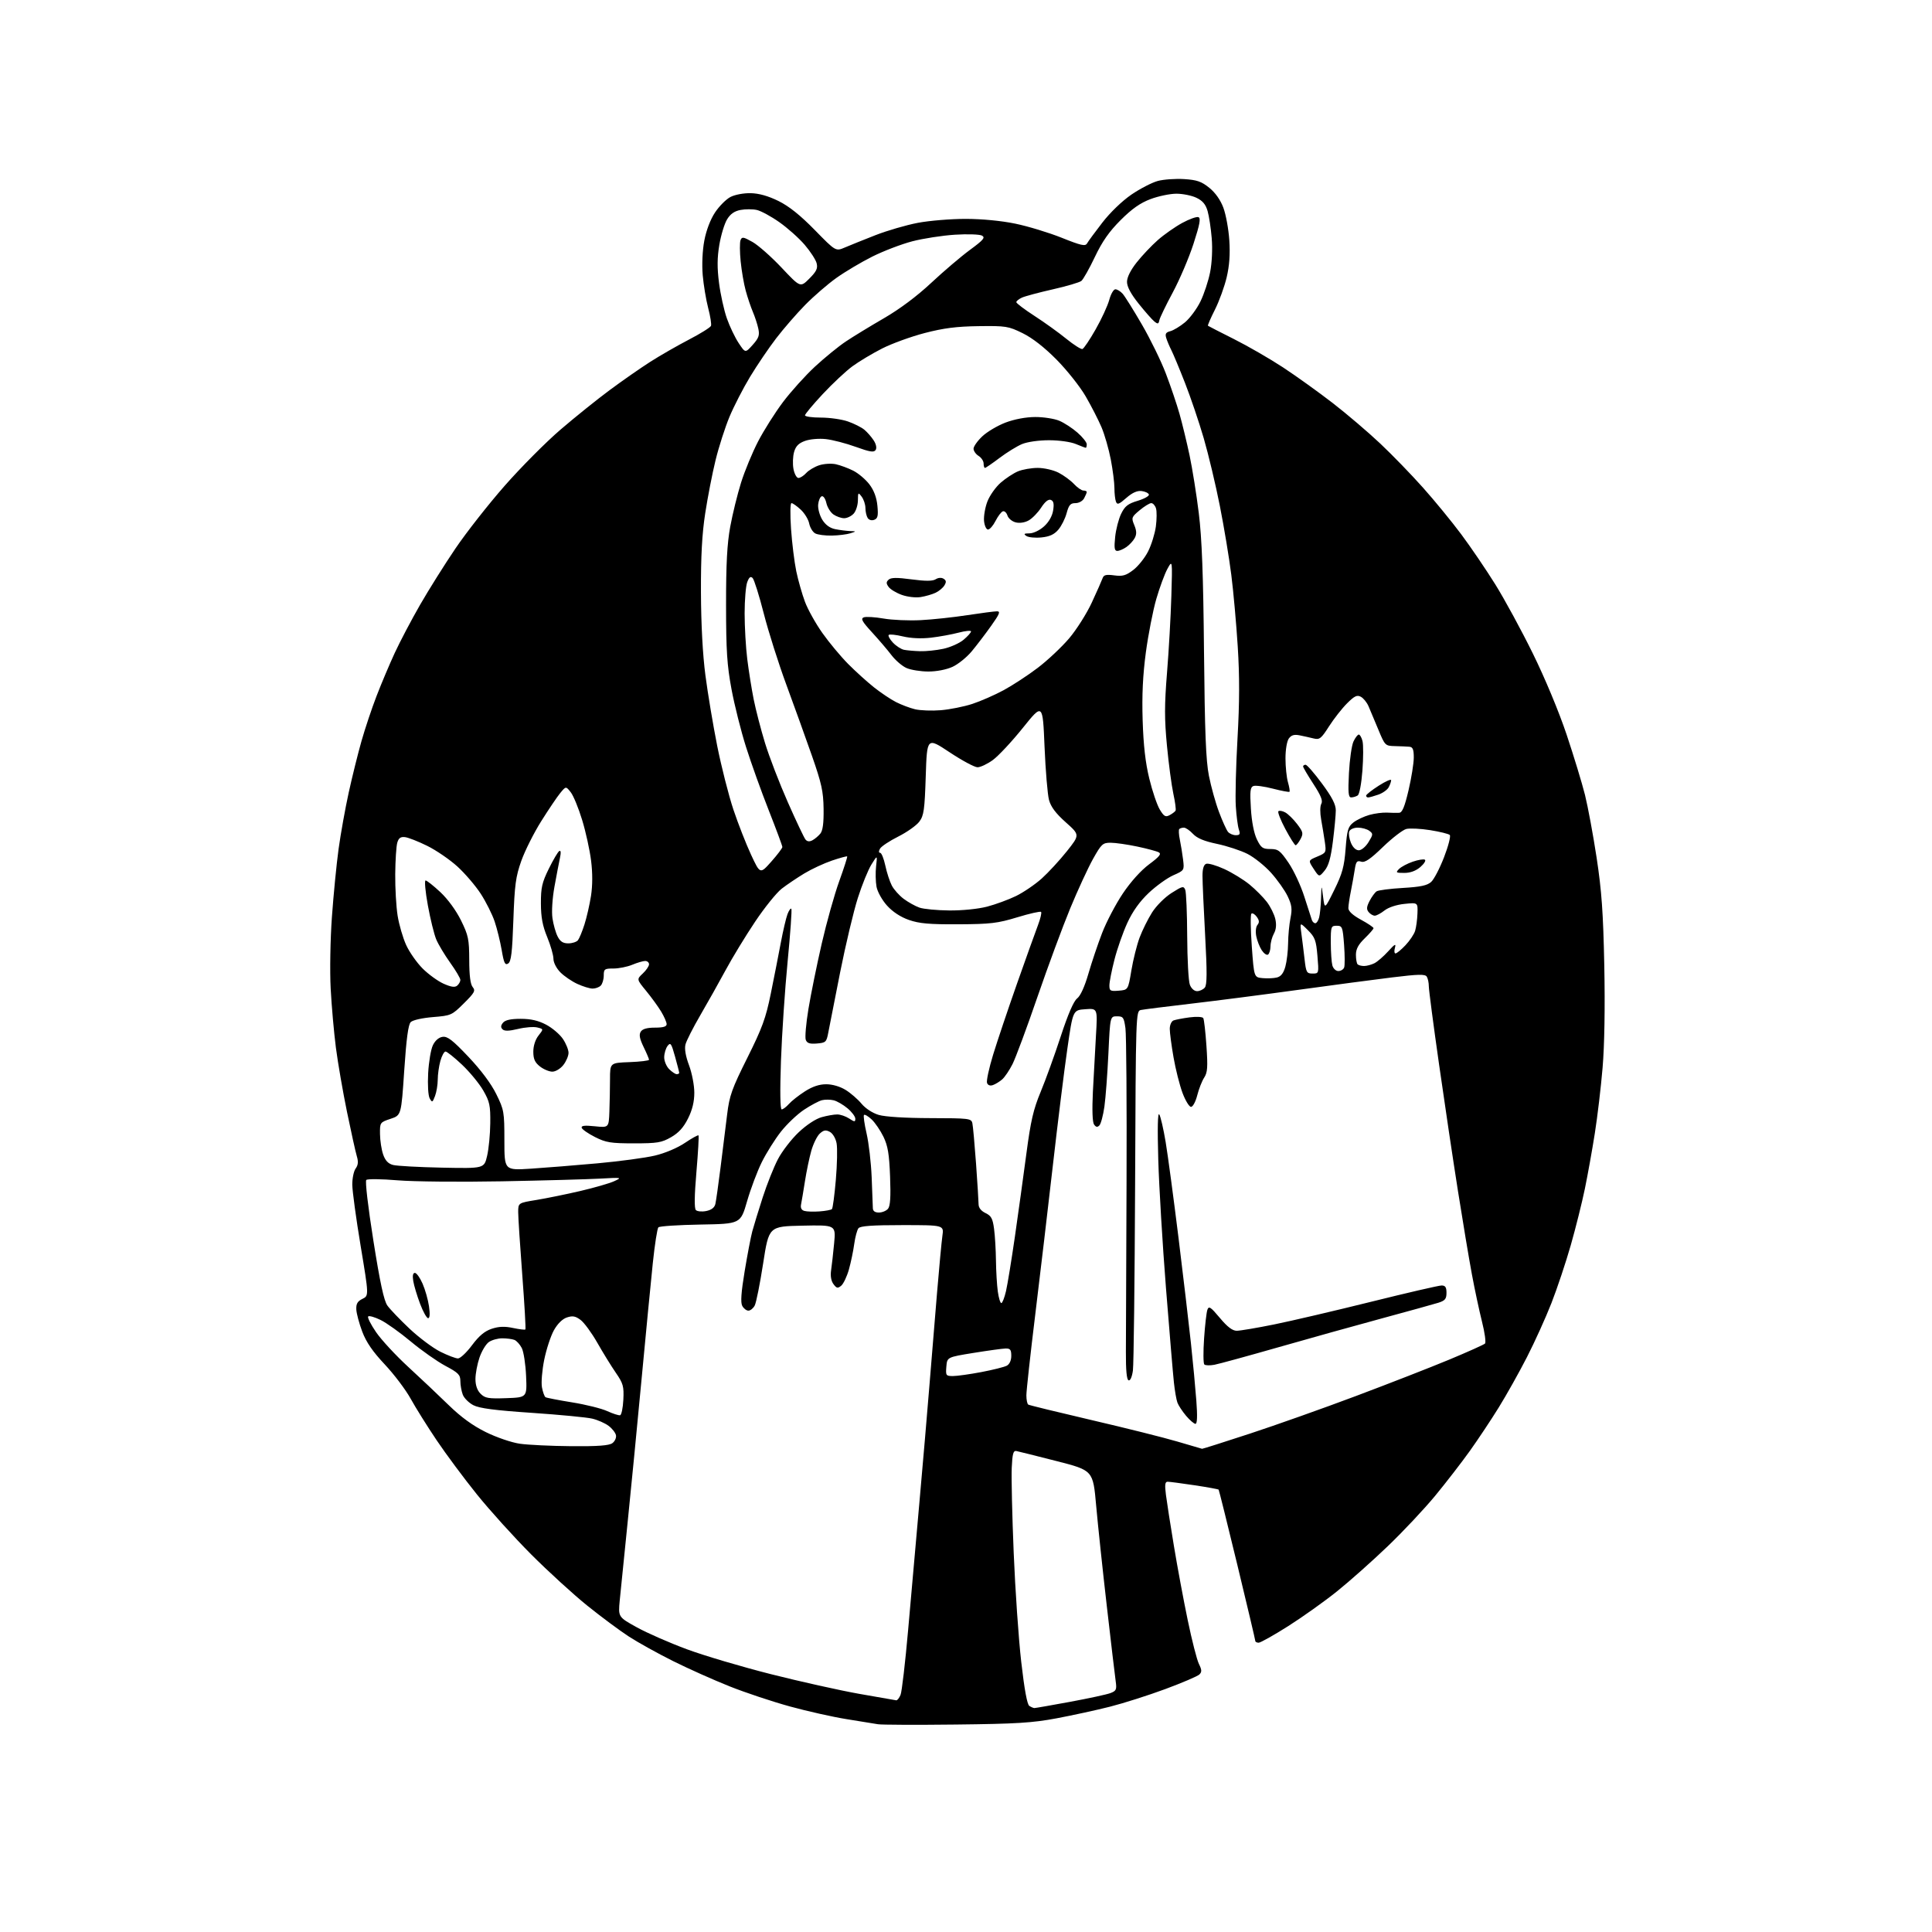 <?xml version="1.0" encoding="UTF-8" standalone="no"?>
<svg 
  version="1.1" 
  xmlns="http://www.w3.org/2000/svg" 
  xmlns:xlink="http://www.w3.org/1999/xlink" 
  xmlns:svg="http://www.w3.org/2000/svg"
  xmlns:rdf="http://www.w3.org/1999/02/22-rdf-syntax-ns#"
  xmlns:cc="http://creativecommons.org/ns#"
  xmlns:dc="http://purl.org/dc/elements/1.1/"
  viewBox="0 0 768 768"
  width="768"
  height="768"
>
<style>svg {background-color: white; }</style>"
<path stroke="none" fill="black" fill-rule="evenodd" d="M380.00,685.53C364.32,685.71 350.38,685.65 349.00,685.41C347.62,685.16 342.05,684.26 336.61,683.40C331.17,682.54 321.04,680.27 314.11,678.37C307.17,676.47 296.32,672.86 290.00,670.34C283.68,667.82 273.56,663.30 267.53,660.29C261.50,657.28 253.62,652.91 250.03,650.58C246.44,648.26 238.97,642.71 233.43,638.25C227.89,633.79 217.83,624.60 211.07,617.82C204.32,611.04 194.63,600.33 189.54,594.00C184.45,587.67 177.26,578.00 173.56,572.50C169.86,567.00 165.21,559.58 163.24,556.00C161.26,552.42 156.63,546.29 152.94,542.37C148.17,537.30 145.59,533.55 144.01,529.37C142.79,526.14 141.72,522.17 141.64,520.54C141.53,518.28 142.11,517.28 144.08,516.32C146.65,515.06 146.65,515.06 143.36,495.28C141.55,484.40 140.06,473.45 140.04,470.94C140.02,468.43 140.62,465.54 141.38,464.50C142.38,463.13 142.50,461.78 141.83,459.56C141.33,457.88 139.58,449.98 137.94,442.01C136.30,434.04 134.32,422.56 133.53,416.51C132.75,410.45 131.81,399.88 131.45,393.00C131.08,386.08 131.30,373.36 131.94,364.50C132.57,355.70 133.76,343.55 134.59,337.50C135.42,331.45 137.24,321.32 138.63,315.00C140.02,308.68 142.31,299.45 143.72,294.50C145.13,289.55 147.81,281.53 149.69,276.67C151.56,271.81 154.81,264.12 156.91,259.57C159.01,255.02 163.55,246.40 167.00,240.40C170.45,234.41 176.78,224.32 181.07,218.00C185.35,211.68 194.13,200.50 200.56,193.17C206.99,185.84 217.00,175.77 222.79,170.80C228.58,165.83 237.41,158.73 242.41,155.03C247.41,151.32 254.65,146.28 258.50,143.82C262.35,141.36 269.25,137.40 273.84,135.01C278.43,132.63 282.38,130.16 282.63,129.53C282.87,128.89 282.37,125.70 281.51,122.44C280.66,119.17 279.68,113.29 279.34,109.37C278.98,105.14 279.23,99.56 279.98,95.62C280.74,91.58 282.39,87.24 284.23,84.47C285.88,81.97 288.64,79.20 290.37,78.30C292.15,77.38 295.63,76.73 298.42,76.79C301.70,76.86 305.38,77.90 309.43,79.89C313.63,81.96 318.10,85.53 323.86,91.41C332.20,99.94 332.20,99.94 335.85,98.38C337.86,97.52 343.32,95.32 348.00,93.49C352.68,91.66 360.26,89.46 364.86,88.58C369.46,87.71 378.01,87.01 383.86,87.01C390.33,87.02 398.07,87.76 403.61,88.91C408.62,89.94 416.90,92.46 422.01,94.50C429.79,97.62 431.43,97.98 432.12,96.76C432.57,95.95 435.31,92.22 438.22,88.46C441.30,84.47 446.10,79.85 449.76,77.35C453.21,75.00 457.93,72.56 460.25,71.93C462.57,71.31 467.27,70.98 470.70,71.19C475.82,71.52 477.60,72.14 480.71,74.65C483.11,76.59 485.17,79.50 486.31,82.58C487.31,85.25 488.37,91.05 488.67,95.47C489.04,101.02 488.72,105.58 487.62,110.25C486.74,113.96 484.64,119.75 482.95,123.10C481.25,126.46 480.01,129.33 480.18,129.49C480.36,129.64 485.00,132.02 490.50,134.78C496.00,137.54 504.77,142.60 510.00,146.03C515.23,149.47 524.12,155.85 529.77,160.21C535.41,164.58 543.92,171.83 548.68,176.33C553.44,180.82 561.09,188.71 565.67,193.86C570.26,199.00 577.09,207.33 580.84,212.36C584.59,217.38 590.69,226.36 594.40,232.30C598.10,238.24 604.83,250.62 609.34,259.80C614.15,269.57 619.71,282.93 622.75,292.00C625.60,300.52 628.89,311.32 630.06,316.00C631.22,320.68 633.31,331.93 634.69,341.00C636.69,354.20 637.30,362.77 637.73,383.86C638.06,400.44 637.81,415.48 637.06,424.36C636.41,432.14 635.01,443.90 633.97,450.50C632.93,457.10 631.15,467.00 630.02,472.50C628.89,478.00 626.36,488.12 624.40,495.00C622.44,501.87 618.98,512.22 616.72,518.00C614.46,523.77 610.08,533.45 606.98,539.50C603.88,545.55 598.83,554.56 595.75,559.53C592.67,564.50 587.51,572.25 584.29,576.76C581.07,581.27 574.90,589.25 570.58,594.50C566.26,599.75 557.73,608.83 551.62,614.68C545.52,620.53 536.47,628.58 531.51,632.56C526.55,636.55 517.81,642.77 512.09,646.40C506.36,650.03 501.07,653.00 500.34,653.00C499.60,653.00 499.00,652.68 499.00,652.30C499.00,651.91 495.78,638.30 491.86,622.05C487.93,605.80 484.58,592.35 484.43,592.16C484.27,591.97 479.95,591.18 474.82,590.41C469.70,589.64 464.90,589.01 464.16,589.01C463.12,589.00 462.96,590.19 463.48,594.25C463.85,597.14 465.27,606.25 466.64,614.50C468.00,622.75 470.47,636.02 472.13,644.00C473.78,651.98 475.78,659.82 476.59,661.44C477.76,663.82 477.80,664.63 476.77,665.63C476.07,666.32 469.99,668.92 463.25,671.42C456.51,673.92 446.61,677.07 441.25,678.43C435.89,679.79 426.32,681.87 420.00,683.06C410.29,684.88 404.05,685.26 380.00,685.53zM411.18,678.98C411.56,678.99 417.93,677.88 425.34,676.51C432.74,675.14 439.98,673.58 441.42,673.03C443.75,672.14 443.97,671.64 443.50,668.27C443.20,666.20 441.62,652.80 439.98,638.50C438.33,624.20 436.43,606.20 435.74,598.51C434.50,584.51 434.50,584.51 420.00,580.80C412.02,578.76 404.82,576.96 404.00,576.80C402.80,576.56 402.43,577.92 402.18,583.50C402.00,587.35 402.35,602.54 402.96,617.26C403.56,631.97 404.91,651.50 405.96,660.65C407.21,671.59 408.31,677.58 409.18,678.13C409.91,678.59 410.81,678.98 411.18,678.98zM356.27,675.90C356.70,675.96 357.46,674.99 357.98,673.75C358.50,672.51 359.85,660.92 360.99,648.00C362.13,635.08 364.16,612.12 365.50,597.00C366.85,581.88 368.62,561.17 369.44,551.00C370.27,540.83 371.64,524.17 372.48,514.00C373.33,503.82 374.29,493.59 374.62,491.25C375.23,487.00 375.23,487.00 358.74,487.00C346.74,487.00 341.97,487.34 341.25,488.25C340.70,488.94 339.95,491.75 339.57,494.50C339.20,497.25 338.25,501.80 337.46,504.62C336.67,507.43 335.29,510.34 334.40,511.08C333.02,512.23 332.57,512.14 331.32,510.46C330.39,509.22 330.05,507.22 330.37,505.00C330.66,503.07 331.20,498.22 331.58,494.22C332.26,486.94 332.26,486.94 318.95,487.22C305.64,487.50 305.64,487.50 303.36,502.24C302.10,510.35 300.60,517.89 300.00,518.99C299.41,520.10 298.29,521.00 297.50,521.00C296.71,521.00 295.62,520.15 295.06,519.11C294.34,517.77 294.62,513.77 296.01,505.36C297.09,498.84 298.45,491.70 299.04,489.50C299.63,487.30 301.50,481.23 303.18,476.00C304.87,470.77 307.60,463.92 309.25,460.78C310.90,457.63 314.60,452.83 317.47,450.12C320.56,447.19 324.28,444.74 326.60,444.10C328.74,443.50 331.53,443.01 332.79,443.01C334.04,443.00 336.18,443.73 337.54,444.62C339.71,446.04 340.00,446.05 340.00,444.70C340.00,443.86 338.62,442.01 336.92,440.59C335.23,439.16 332.76,437.73 331.42,437.39C330.09,437.06 327.98,437.04 326.73,437.35C325.48,437.67 322.28,439.37 319.61,441.14C316.94,442.91 312.80,446.84 310.41,449.88C308.02,452.93 304.61,458.36 302.83,461.96C301.04,465.56 298.41,472.55 296.98,477.50C294.38,486.50 294.38,486.50 278.46,486.78C269.71,486.93 262.18,487.42 261.72,487.88C261.27,488.33 260.27,494.73 259.50,502.10C258.73,509.47 256.71,530.35 255.01,548.50C253.31,566.65 250.81,592.30 249.46,605.50C248.10,618.70 246.71,632.49 246.36,636.14C245.73,642.78 245.73,642.78 253.12,646.87C257.18,649.12 266.12,653.04 273.00,655.59C279.88,658.14 294.95,662.60 306.50,665.52C318.05,668.44 333.80,671.95 341.50,673.32C349.20,674.69 355.85,675.85 356.27,675.90zM477.85,575.92C478.05,575.96 486.60,573.25 496.85,569.89C507.11,566.52 526.08,559.80 539.00,554.94C551.92,550.09 568.58,543.59 576.00,540.51C583.42,537.42 589.86,534.53 590.31,534.09C590.75,533.65 590.22,529.73 589.12,525.39C588.03,521.05 586.21,512.55 585.09,506.50C583.96,500.45 581.48,485.60 579.57,473.50C577.66,461.40 574.27,438.73 572.05,423.12C569.82,407.51 567.99,393.56 567.98,392.12C567.98,390.68 567.61,388.93 567.16,388.22C566.51,387.20 563.85,387.25 553.43,388.53C546.32,389.40 529.48,391.63 516.00,393.49C502.52,395.35 483.40,397.82 473.50,398.97C463.60,400.12 454.60,401.26 453.50,401.49C451.53,401.91 451.50,402.84 451.22,471.21C451.06,509.32 450.67,542.43 450.35,544.79C450.00,547.34 449.30,548.93 448.63,548.71C447.88,548.46 447.52,544.68 447.56,537.41C447.59,531.41 447.71,501.07 447.82,469.99C447.94,438.92 447.74,411.35 447.38,408.74C446.78,404.41 446.49,404.00 444.01,404.00C441.30,404.00 441.30,404.00 440.61,418.75C440.23,426.86 439.51,436.38 439.02,439.89C438.52,443.41 437.62,446.78 437.01,447.39C436.22,448.18 435.64,448.07 434.89,446.99C434.26,446.06 434.09,441.17 434.44,434.00C434.76,427.68 435.31,417.62 435.66,411.66C436.31,400.82 436.31,400.82 431.41,401.18C426.50,401.53 426.50,401.53 424.27,417.02C423.04,425.53 420.47,446.23 418.56,463.00C416.65,479.77 413.49,506.53 411.54,522.47C409.59,538.40 408.00,552.88 408.00,554.66C408.00,556.43 408.34,558.09 408.75,558.35C409.17,558.61 420.53,561.38 433.99,564.52C447.45,567.65 462.75,571.48 467.98,573.03C473.22,574.57 477.66,575.87 477.85,575.92zM227.06,574.88C237.68,574.97 242.10,574.64 243.42,573.68C244.41,572.96 245.06,571.55 244.86,570.54C244.66,569.53 243.34,567.85 241.92,566.79C240.51,565.73 237.58,564.44 235.42,563.93C233.27,563.41 222.49,562.38 211.47,561.63C196.74,560.64 190.57,559.83 188.17,558.59C186.38,557.66 184.48,555.77 183.96,554.39C183.43,553.00 183.00,550.58 183.00,548.99C183.00,546.50 182.20,545.69 177.03,542.94C173.75,541.18 167.56,536.83 163.28,533.26C159.00,529.69 153.60,525.83 151.27,524.70C148.95,523.56 146.73,522.93 146.36,523.31C145.98,523.69 147.40,526.51 149.51,529.58C151.62,532.65 157.35,538.83 162.24,543.33C167.13,547.82 174.36,554.65 178.31,558.51C183.25,563.32 187.89,566.70 193.11,569.28C197.36,571.38 203.33,573.42 206.61,573.90C209.85,574.37 219.05,574.81 227.06,574.88zM475.22,566.00C474.65,566.00 472.97,564.56 471.49,562.81C470.01,561.05 468.46,558.69 468.04,557.56C467.62,556.43 466.99,552.80 466.64,549.50C466.28,546.20 464.87,529.33 463.49,512.00C462.12,494.68 460.74,471.73 460.43,461.00C460.07,448.37 460.21,442.03 460.83,443.00C461.36,443.82 462.50,448.77 463.37,454.00C464.24,459.23 466.53,476.32 468.47,492.00C470.40,507.68 472.63,526.58 473.42,534.00C474.22,541.42 475.18,551.66 475.56,556.75C476.03,562.93 475.91,566.00 475.22,566.00zM246.50,562.58C247.05,562.45 247.63,559.67 247.79,556.40C248.05,551.08 247.74,549.97 244.79,545.68C242.98,543.05 239.67,537.69 237.44,533.76C235.20,529.83 232.21,525.75 230.79,524.69C228.74,523.16 227.62,522.96 225.35,523.71C223.57,524.29 221.64,526.20 220.19,528.79C218.92,531.07 217.19,536.35 216.34,540.51C215.49,544.69 215.08,549.62 215.44,551.51C215.79,553.39 216.43,555.14 216.85,555.41C217.28,555.67 222.05,556.60 227.46,557.47C232.86,558.34 239.14,559.90 241.39,560.94C243.65,561.97 245.95,562.71 246.50,562.58zM201.29,555.79C209.50,555.50 209.50,555.50 209.13,547.00C208.93,542.33 208.16,537.32 207.42,535.87C206.68,534.43 205.35,532.96 204.46,532.62C203.56,532.28 201.40,532.00 199.64,532.00C197.88,532.00 195.49,532.67 194.32,533.49C193.15,534.31 191.48,537.09 190.60,539.67C189.72,542.25 189.00,546.08 189.00,548.18C189.00,550.69 189.70,552.70 191.04,554.04C192.82,555.82 194.13,556.04 201.29,555.79zM378.83,547.00C380.45,547.00 385.52,546.29 390.10,545.42C394.68,544.55 399.23,543.41 400.21,542.89C401.31,542.30 402.00,540.79 402.00,538.96C402.00,536.54 401.59,536.01 399.75,536.05C398.51,536.08 392.77,536.87 387.00,537.80C376.50,539.50 376.50,539.50 376.19,543.25C375.90,546.81 376.03,547.00 378.83,547.00zM482.73,542.52C480.93,542.86 479.13,542.80 478.73,542.39C478.32,541.98 478.28,537.34 478.64,532.08C479.00,526.81 479.59,521.66 479.96,520.64C480.53,519.05 481.26,519.53 484.91,523.89C487.90,527.47 489.92,529.00 491.62,529.00C492.96,529.00 499.64,527.87 506.46,526.49C513.28,525.11 530.61,521.06 544.97,517.49C559.33,513.92 571.96,511.00 573.04,511.00C574.54,511.00 575.00,511.69 575.00,513.92C575.00,516.34 574.44,517.02 571.75,517.87C569.96,518.43 559.95,521.20 549.50,524.03C539.05,526.86 520.48,532.04 508.24,535.54C496.00,539.04 484.52,542.19 482.73,542.52zM182.06,540.00C182.97,540.00 185.48,537.64 187.63,534.75C190.44,530.99 192.66,529.14 195.47,528.21C198.32,527.27 200.64,527.19 203.93,527.89C206.43,528.42 208.64,528.69 208.85,528.48C209.06,528.28 208.50,518.52 207.61,506.80C206.72,495.09 205.99,483.85 205.99,481.84C206.00,478.18 206.00,478.18 213.25,477.00C217.24,476.34 225.07,474.75 230.64,473.45C236.22,472.15 242.30,470.40 244.14,469.55C247.39,468.07 247.20,468.03 238.50,468.52C233.55,468.79 216.00,469.28 199.50,469.59C183.00,469.90 164.33,469.72 158.00,469.19C151.68,468.66 146.10,468.59 145.61,469.05C145.10,469.52 146.29,479.71 148.41,493.09C151.06,509.85 152.62,517.06 153.99,518.98C155.03,520.45 158.99,524.58 162.78,528.16C166.58,531.73 172.09,535.86 175.04,537.33C177.98,538.80 181.14,540.00 182.06,540.00zM170.19,524.00C169.61,524.00 168.17,521.41 166.98,518.25C165.79,515.09 164.57,511.04 164.28,509.25C163.92,507.11 164.14,506.00 164.93,506.00C165.58,506.00 166.95,507.91 167.97,510.25C169.00,512.59 170.15,516.64 170.53,519.25C170.98,522.32 170.86,524.00 170.19,524.00zM398.04,518.00C398.46,518.00 399.29,515.86 399.90,513.25C400.50,510.64 402.10,500.85 403.45,491.50C404.79,482.15 406.85,467.32 408.01,458.55C409.72,445.58 410.78,441.01 413.67,434.05C415.63,429.35 419.22,419.43 421.65,412.00C424.55,403.15 426.80,397.95 428.18,396.89C429.50,395.88 431.17,392.20 432.65,387.08C433.95,382.58 436.41,375.28 438.11,370.87C439.81,366.45 443.52,359.39 446.35,355.17C449.52,350.46 453.55,345.99 456.80,343.57C460.84,340.58 461.76,339.45 460.66,338.83C459.86,338.38 455.98,337.34 452.04,336.51C448.09,335.68 443.35,335.00 441.48,335.00C438.36,335.00 437.82,335.50 434.48,341.46C432.50,345.02 428.42,353.84 425.44,361.06C422.45,368.29 416.57,384.17 412.38,396.35C408.20,408.53 403.74,420.52 402.49,423.00C401.24,425.48 399.38,428.22 398.36,429.10C397.34,429.98 395.70,430.98 394.71,431.33C393.60,431.73 392.71,431.41 392.36,430.49C392.05,429.68 393.14,424.63 394.78,419.26C396.42,413.89 400.70,401.18 404.28,391.00C407.87,380.82 411.61,370.38 412.60,367.79C413.59,365.19 414.15,362.82 413.84,362.50C413.52,362.19 409.27,363.15 404.38,364.64C396.56,367.02 393.76,367.35 381.00,367.42C369.43,367.48 365.45,367.13 361.31,365.69C358.00,364.54 354.86,362.48 352.62,360.00C350.66,357.83 348.81,354.52 348.43,352.50C348.06,350.51 347.98,346.84 348.26,344.36C348.77,339.84 348.77,339.84 346.40,343.67C345.09,345.78 342.65,351.77 340.99,357.00C339.32,362.23 336.16,375.50 333.97,386.50C331.79,397.50 329.66,408.30 329.25,410.50C328.55,414.24 328.26,414.52 324.74,414.81C321.89,415.05 320.82,414.70 320.31,413.36C319.93,412.39 320.41,406.85 321.37,401.05C322.33,395.25 324.70,383.59 326.64,375.14C328.58,366.68 331.72,355.49 333.62,350.25C335.51,345.01 336.93,340.60 336.77,340.44C336.61,340.28 333.89,341.02 330.73,342.09C327.57,343.16 322.62,345.46 319.74,347.20C316.86,348.94 312.81,351.67 310.75,353.26C308.69,354.86 303.91,360.79 300.13,366.45C296.35,372.10 291.09,380.73 288.46,385.62C285.82,390.50 281.30,398.56 278.41,403.52C275.52,408.48 272.85,413.74 272.48,415.21C272.05,416.93 272.56,419.89 273.91,423.48C275.06,426.56 276.00,431.44 276.00,434.34C276.00,437.95 275.22,441.18 273.50,444.62C271.73,448.18 269.78,450.33 266.75,452.06C262.99,454.22 261.30,454.50 252.00,454.50C242.79,454.50 240.89,454.19 236.54,452.00C233.82,450.62 231.43,448.97 231.23,448.32C230.97,447.46 232.40,447.29 236.44,447.71C242.00,448.28 242.00,448.28 242.24,441.89C242.37,438.38 242.48,432.57 242.49,429.00C242.50,422.50 242.50,422.50 250.25,422.21C254.51,422.05 258.00,421.63 258.00,421.27C258.00,420.92 257.03,418.63 255.84,416.18C254.25,412.89 253.96,411.30 254.71,410.11C255.41,409.01 257.20,408.50 260.37,408.50C263.65,408.50 265.00,408.10 265.00,407.12C265.00,406.36 264.02,404.11 262.82,402.12C261.62,400.13 258.93,396.43 256.85,393.90C253.06,389.29 253.06,389.29 255.53,386.97C256.89,385.70 258.00,384.05 258.00,383.33C258.00,382.60 257.31,382.00 256.47,382.00C255.63,382.00 253.32,382.68 251.35,383.50C249.37,384.32 246.01,385.00 243.88,385.00C240.30,385.00 240.00,385.21 240.00,387.80C240.00,389.34 239.46,391.14 238.80,391.80C238.14,392.46 236.68,392.99 235.55,392.98C234.42,392.97 231.70,392.13 229.50,391.12C227.30,390.11 224.26,388.04 222.75,386.51C221.17,384.91 220.00,382.62 220.00,381.11C219.99,379.68 218.88,375.80 217.52,372.50C215.67,368.01 215.04,364.64 215.02,359.12C215.00,352.84 215.47,350.80 218.16,345.34C219.89,341.81 221.76,338.65 222.31,338.31C222.96,337.91 223.05,338.90 222.58,341.09C222.18,342.97 221.20,348.10 220.40,352.50C219.57,357.12 219.23,362.40 219.61,365.00C219.97,367.48 220.89,370.74 221.66,372.25C222.69,374.28 223.80,375.00 225.90,375.00C227.47,375.00 229.20,374.44 229.75,373.75C230.29,373.06 231.45,370.25 232.33,367.50C233.21,364.75 234.38,359.64 234.93,356.14C235.57,352.02 235.59,347.10 234.97,342.14C234.45,337.94 232.85,330.65 231.41,325.95C229.98,321.24 227.94,316.29 226.89,314.95C224.97,312.50 224.97,312.50 222.73,315.21C221.50,316.70 218.10,321.74 215.17,326.40C212.24,331.06 208.67,338.16 207.24,342.18C204.99,348.52 204.57,351.69 204.07,365.79C203.62,378.74 203.19,382.27 202.00,383.01C200.76,383.78 200.31,382.85 199.44,377.72C198.85,374.30 197.59,369.17 196.63,366.31C195.67,363.46 193.19,358.51 191.12,355.31C189.05,352.12 184.87,347.23 181.83,344.46C178.79,341.69 173.38,337.99 169.81,336.23C166.24,334.47 162.27,332.91 160.98,332.77C159.23,332.57 158.46,333.13 157.92,335.00C157.52,336.38 157.16,342.00 157.11,347.50C157.06,353.00 157.49,360.43 158.06,364.00C158.63,367.57 160.16,372.82 161.45,375.65C162.74,378.48 165.68,382.68 167.99,384.99C170.29,387.29 174.04,390.01 176.31,391.03C179.29,392.36 180.80,392.58 181.72,391.82C182.42,391.23 183.00,390.21 183.00,389.54C183.00,388.87 181.18,385.78 178.95,382.68C176.73,379.57 174.23,375.40 173.40,373.41C172.57,371.42 171.07,365.34 170.08,359.89C169.08,354.45 168.68,350.00 169.18,350.00C169.68,350.00 172.32,352.09 175.05,354.64C178.03,357.43 181.31,361.93 183.26,365.88C186.19,371.84 186.50,373.36 186.53,381.61C186.54,387.80 186.99,391.28 187.91,392.39C189.09,393.82 188.65,394.63 184.38,398.86C179.62,403.59 179.31,403.72 172.08,404.31C167.82,404.66 164.07,405.51 163.27,406.30C162.29,407.28 161.53,412.95 160.69,425.52C159.50,443.34 159.50,443.34 155.25,444.75C151.05,446.15 151.00,446.22 151.06,450.83C151.09,453.40 151.65,457.05 152.31,458.93C153.14,461.34 154.32,462.59 156.23,463.09C157.73,463.49 166.49,463.97 175.71,464.16C192.46,464.50 192.46,464.50 193.63,459.50C194.28,456.75 194.85,450.90 194.89,446.50C194.97,439.43 194.65,437.92 192.11,433.50C190.53,430.75 186.73,426.14 183.68,423.25C180.62,420.36 177.66,418.00 177.11,418.00C176.55,418.00 175.63,419.69 175.05,421.75C174.48,423.81 174.01,427.16 174.01,429.18C174.00,431.21 173.52,434.14 172.93,435.68C171.94,438.28 171.78,438.35 170.81,436.63C170.21,435.55 169.95,431.30 170.20,426.63C170.44,422.16 171.28,417.15 172.08,415.50C172.97,413.63 174.43,412.37 175.94,412.16C177.87,411.88 179.93,413.47 186.21,420.10C191.19,425.36 195.24,430.78 197.28,434.93C200.36,441.18 200.50,441.99 200.50,453.35C200.50,465.24 200.50,465.24 211.00,464.57C216.78,464.19 228.70,463.24 237.50,462.44C246.30,461.64 256.58,460.26 260.34,459.36C264.34,458.42 269.29,456.32 272.23,454.34C275.01,452.47 277.45,451.12 277.66,451.33C277.88,451.54 277.50,458.08 276.84,465.87C276.03,475.31 275.96,480.36 276.62,481.02C277.17,481.57 279.02,481.75 280.73,481.40C282.78,480.99 284.01,480.06 284.36,478.64C284.64,477.46 285.58,470.88 286.44,464.00C287.30,457.12 288.48,447.68 289.05,443.00C289.96,435.52 290.93,432.81 297.08,420.50C302.99,408.65 304.43,404.73 306.40,395.00C307.69,388.68 309.47,379.59 310.37,374.81C311.27,370.03 312.47,364.90 313.03,363.42C313.59,361.94 314.29,360.95 314.57,361.24C314.85,361.52 314.19,370.92 313.10,382.13C312.01,393.33 310.82,411.16 310.44,421.75C310.02,433.86 310.13,441.00 310.73,441.00C311.26,441.00 312.55,440.03 313.60,438.85C314.64,437.67 317.50,435.42 319.95,433.85C322.97,431.91 325.69,431.00 328.45,431.01C330.89,431.01 333.94,431.90 336.14,433.26C338.14,434.49 340.98,436.95 342.46,438.73C344.05,440.64 346.85,442.47 349.32,443.20C351.87,443.95 359.88,444.45 369.79,444.47C385.26,444.50 386.11,444.60 386.53,446.50C386.78,447.60 387.43,454.80 387.99,462.50C388.54,470.20 388.99,477.49 389.00,478.70C389.00,480.10 389.99,481.36 391.75,482.21C394.03,483.30 394.61,484.37 395.16,488.51C395.53,491.25 395.86,496.92 395.91,501.11C395.96,505.30 396.29,510.81 396.64,513.36C396.99,515.91 397.62,518.00 398.04,518.00zM325.80,481.55C328.16,481.38 330.37,480.96 330.71,480.63C331.04,480.29 331.74,475.05 332.26,468.98C332.78,462.91 332.92,456.39 332.56,454.48C332.19,452.50 331.04,450.56 329.87,449.93C328.26,449.07 327.43,449.21 325.89,450.60C324.83,451.56 323.31,454.64 322.51,457.43C321.72,460.22 320.59,465.65 319.99,469.50C319.39,473.35 318.69,477.48 318.45,478.68C318.14,480.15 318.57,481.02 319.75,481.36C320.71,481.64 323.43,481.73 325.80,481.55zM349.38,482.00C350.69,482.00 352.32,481.32 353.00,480.50C353.90,479.42 354.13,475.81 353.82,467.71C353.48,458.74 352.94,455.50 351.19,451.88C349.97,449.38 347.86,446.28 346.50,445.00C345.13,443.71 343.76,442.91 343.45,443.21C343.15,443.52 343.61,446.83 344.48,450.58C345.35,454.33 346.26,462.15 346.50,467.95C346.74,473.75 346.95,479.29 346.97,480.25C346.99,481.42 347.79,482.00 349.38,482.00zM473.45,440.00C472.73,440.00 471.21,437.50 470.07,434.46C468.93,431.41 467.32,425.05 466.50,420.32C465.67,415.60 465.00,410.50 465.00,408.98C465.00,407.45 465.67,405.96 466.49,405.64C467.31,405.33 470.17,404.78 472.86,404.42C475.55,404.07 478.00,404.19 478.31,404.70C478.63,405.20 479.20,410.19 479.58,415.77C480.16,424.22 480.01,426.33 478.68,428.37C477.80,429.71 476.56,432.88 475.92,435.41C475.28,437.94 474.17,440.00 473.45,440.00zM269.00,427.00C269.55,427.00 270.00,426.77 270.00,426.48C270.00,426.20 269.25,423.29 268.34,420.01C266.88,414.74 266.53,414.25 265.37,415.77C264.65,416.72 264.05,418.74 264.03,420.25C264.01,421.76 264.90,423.90 266.00,425.00C267.10,426.10 268.45,427.00 269.00,427.00zM219.56,426.00C218.30,426.00 216.08,425.07 214.63,423.93C212.62,422.34 212.00,420.97 212.00,418.06C212.00,415.75 212.80,413.25 214.05,411.67C216.10,409.06 216.10,409.06 213.57,408.43C212.17,408.08 208.74,408.34 205.94,409.02C202.30,409.89 200.53,409.93 199.76,409.16C198.99,408.39 199.05,407.64 199.96,406.54C200.85,405.48 203.03,405.00 206.97,405.00C211.02,405.00 213.97,405.68 217.09,407.32C219.52,408.60 222.51,411.14 223.75,412.97C224.99,414.80 226.00,417.29 226.00,418.51C226.00,419.73 225.07,421.92 223.93,423.37C222.77,424.84 220.85,426.00 219.56,426.00zM444.73,393.81C448.45,393.50 448.45,393.50 449.74,385.75C450.45,381.49 451.92,375.62 453.01,372.70C454.10,369.79 456.34,365.28 457.98,362.69C459.67,360.04 463.05,356.66 465.72,354.97C470.03,352.23 470.52,352.12 471.16,353.73C471.54,354.70 471.89,363.01 471.93,372.18C471.97,381.36 472.44,390.02 472.98,391.43C473.55,392.95 474.73,394.00 475.85,394.00C476.90,394.00 478.28,393.36 478.93,392.58C479.83,391.50 479.86,386.51 479.06,371.83C478.48,361.20 478.01,350.57 478.01,348.22C478.00,345.38 478.49,343.75 479.46,343.38C480.26,343.07 483.49,344.00 486.64,345.44C489.79,346.88 494.30,349.65 496.68,351.59C499.06,353.54 502.17,356.67 503.60,358.54C505.03,360.42 506.54,363.47 506.96,365.33C507.47,367.58 507.28,369.52 506.40,371.11C505.67,372.42 505.05,374.71 505.04,376.19C505.02,377.67 504.57,379.15 504.04,379.47C503.52,379.80 502.40,379.01 501.56,377.73C500.72,376.45 499.74,373.96 499.39,372.20C499.02,370.36 499.22,368.44 499.86,367.67C500.68,366.68 500.60,365.84 499.56,364.42C498.79,363.37 497.84,362.83 497.44,363.22C497.05,363.62 497.12,369.47 497.61,376.22C498.50,388.50 498.50,388.50 501.89,388.82C503.75,389.00 506.32,388.89 507.59,388.57C509.21,388.16 510.22,386.86 510.95,384.24C511.52,382.18 512.01,378.02 512.04,375.00C512.06,371.98 512.49,367.48 512.98,365.00C513.72,361.30 513.52,359.75 511.86,356.27C510.75,353.94 507.79,349.76 505.28,346.96C502.77,344.17 498.53,340.78 495.87,339.43C493.20,338.08 487.75,336.29 483.76,335.45C478.63,334.38 475.83,333.20 474.21,331.46C472.95,330.11 471.34,329.00 470.63,329.00C469.92,329.00 469.09,329.25 468.78,329.55C468.48,329.85 468.58,331.76 469.01,333.80C469.43,335.83 470.01,339.41 470.30,341.75C470.80,345.96 470.77,346.01 466.40,347.94C463.98,349.01 459.59,352.17 456.64,354.95C453.04,358.36 450.26,362.24 448.15,366.83C446.42,370.57 444.11,377.16 443.01,381.48C441.90,385.79 441.00,390.40 441.00,391.72C441.00,393.88 441.37,394.09 444.73,393.81zM521.76,387.00C524.28,387.00 524.29,386.98 523.70,379.98C523.18,373.80 522.73,372.57 519.91,369.76C516.71,366.55 516.71,366.55 517.31,371.03C517.65,373.49 518.21,378.09 518.58,381.25C519.18,386.56 519.42,387.00 521.76,387.00zM532.01,386.00C532.99,386.00 534.03,385.37 534.32,384.60C534.62,383.83 534.60,379.78 534.29,375.60C533.75,368.45 533.57,368.00 531.36,368.00C529.11,368.00 529.00,368.32 529.01,374.75C529.02,378.46 529.30,382.51 529.63,383.75C529.97,385.01 531.01,386.00 532.01,386.00zM542.23,384.00C543.28,384.00 545.11,383.51 546.32,382.92C547.52,382.32 550.00,380.18 551.82,378.17C554.48,375.23 555.02,374.95 554.51,376.75C554.15,377.99 554.26,379.00 554.74,379.00C555.22,379.00 557.00,377.54 558.69,375.75C560.39,373.96 562.12,371.38 562.54,370.00C562.96,368.62 563.38,365.53 563.46,363.13C563.62,358.76 563.62,358.76 558.31,359.31C555.14,359.63 551.94,360.69 550.36,361.93C548.92,363.07 547.17,364.00 546.49,364.00C545.80,364.00 544.71,363.36 544.06,362.57C543.14,361.46 543.22,360.48 544.43,358.14C545.29,356.48 546.55,354.76 547.24,354.31C547.93,353.87 552.63,353.26 557.68,352.97C564.69,352.56 567.34,352.00 568.91,350.58C570.04,349.56 572.35,345.13 574.04,340.73C575.74,336.33 576.76,332.37 576.31,331.92C575.87,331.48 572.36,330.61 568.53,330.00C564.70,329.39 560.43,329.18 559.03,329.53C557.64,329.88 553.47,333.08 549.77,336.65C544.65,341.60 542.57,343.00 541.08,342.52C539.41,342.00 539.02,342.48 538.53,345.70C538.21,347.79 537.51,351.67 536.98,354.33C536.44,356.98 536.00,359.99 536.00,361.01C536.00,362.22 537.77,363.84 541.00,365.60C543.75,367.09 546.00,368.61 546.00,368.96C546.00,369.32 544.42,371.13 542.50,373.00C539.96,375.46 539.00,377.26 539.00,379.53C539.00,381.25 539.30,382.97 539.67,383.33C540.03,383.70 541.19,384.00 542.23,384.00zM522.85,367.00C523.36,367.00 524.04,365.99 524.37,364.75C524.70,363.51 525.05,360.02 525.14,357.00C525.31,351.50 525.31,351.50 525.95,356.50C526.59,361.50 526.59,361.50 530.41,353.74C533.58,347.30 534.35,344.52 534.90,337.41C535.48,329.89 535.87,328.60 538.03,326.92C539.39,325.87 542.24,324.53 544.36,323.94C546.48,323.35 549.63,322.94 551.36,323.03C553.09,323.13 555.25,323.16 556.17,323.10C557.42,323.03 558.35,320.79 559.92,314.13C561.06,309.25 562.00,303.40 562.00,301.13C562.00,297.92 561.61,296.96 560.25,296.84C559.29,296.76 556.72,296.64 554.54,296.59C550.64,296.50 550.55,296.41 547.90,290.00C546.41,286.43 544.67,282.26 544.01,280.74C543.36,279.22 541.98,277.53 540.96,276.98C539.44,276.16 538.41,276.66 535.45,279.62C533.45,281.62 530.24,285.72 528.31,288.73C525.17,293.65 524.54,294.13 522.16,293.54C520.70,293.18 518.19,292.62 516.59,292.30C514.46,291.88 513.32,292.22 512.34,293.55C511.57,294.60 511.00,297.96 511.00,301.45C511.00,304.78 511.44,309.06 511.98,310.94C512.52,312.83 512.80,314.54 512.59,314.74C512.39,314.94 509.42,314.39 505.99,313.50C502.56,312.61 499.07,312.14 498.24,312.46C496.99,312.94 496.81,314.53 497.25,321.45C497.57,326.68 498.48,331.31 499.64,333.68C501.27,337.02 501.94,337.50 504.99,337.50C508.10,337.50 508.89,338.10 512.23,343.00C514.29,346.02 517.12,352.10 518.51,356.50C519.91,360.90 521.25,365.06 521.50,365.75C521.74,366.44 522.35,367.00 522.85,367.00zM377.36,361.92C382.48,361.97 388.80,361.33 392.36,360.41C395.74,359.53 400.93,357.62 403.91,356.17C406.88,354.71 411.48,351.58 414.12,349.21C416.75,346.83 421.24,341.97 424.09,338.39C429.27,331.88 429.27,331.88 423.66,326.88C419.68,323.33 417.74,320.75 416.99,317.98C416.42,315.84 415.62,306.30 415.22,296.80C414.50,279.51 414.50,279.51 406.56,289.39C402.20,294.82 396.84,300.55 394.66,302.13C392.48,303.71 389.75,305.00 388.58,305.00C387.41,305.00 382.42,302.32 377.48,299.04C368.50,293.08 368.50,293.08 368.00,308.47C367.56,321.98 367.25,324.20 365.44,326.62C364.31,328.13 360.54,330.80 357.06,332.55C353.58,334.29 350.32,336.46 349.82,337.36C349.25,338.38 349.27,339.00 349.87,339.00C350.40,339.00 351.32,341.27 351.92,344.05C352.51,346.83 353.67,350.40 354.50,352.00C355.32,353.59 357.46,355.99 359.25,357.32C361.04,358.65 363.85,360.22 365.50,360.79C367.15,361.37 372.49,361.88 377.36,361.92zM526.54,346.10C524.38,348.71 524.38,348.71 522.19,345.37C520.00,342.03 520.00,342.03 523.63,340.51C527.17,339.03 527.24,338.89 526.65,334.75C526.31,332.41 525.65,328.40 525.19,325.82C524.69,323.11 524.72,320.46 525.25,319.52C525.92,318.32 525.09,316.24 522.08,311.62C519.84,308.18 518.00,305.05 518.00,304.68C518.00,304.31 518.45,304.00 518.99,304.00C519.54,304.00 522.46,307.35 525.49,311.45C529.50,316.87 531.00,319.77 531.00,322.13C531.00,323.91 530.48,329.45 529.85,334.43C529.01,341.08 528.13,344.19 526.54,346.10zM306.58,342.53C309.01,339.79 311.00,337.17 311.00,336.70C311.00,336.22 308.57,329.69 305.61,322.17C302.64,314.65 298.58,303.32 296.58,297.00C294.57,290.68 291.97,280.32 290.79,274.00C289.01,264.47 288.63,258.72 288.62,240.50C288.61,224.13 289.03,216.16 290.28,209.36C291.20,204.34 293.14,196.46 294.58,191.86C296.02,187.26 299.07,179.90 301.34,175.50C303.62,171.10 308.08,164.05 311.25,159.83C314.43,155.61 320.15,149.27 323.97,145.73C327.80,142.19 333.30,137.70 336.21,135.76C339.12,133.81 345.95,129.65 351.38,126.50C357.68,122.85 364.51,117.74 370.20,112.42C375.12,107.82 382.04,101.93 385.58,99.33C390.95,95.38 391.75,94.44 390.36,93.66C389.44,93.15 384.59,92.98 379.59,93.30C374.59,93.62 366.97,94.80 362.66,95.92C358.35,97.04 351.20,99.78 346.77,101.99C342.34,104.21 335.91,108.03 332.48,110.48C329.04,112.93 323.46,117.76 320.06,121.22C316.67,124.67 311.48,130.65 308.53,134.50C305.58,138.35 300.92,145.23 298.16,149.79C295.41,154.34 291.72,161.52 289.96,165.74C288.21,169.96 285.72,177.71 284.44,182.96C283.15,188.21 281.31,197.68 280.34,204.00C279.06,212.29 278.59,221.08 278.64,235.50C278.69,248.19 279.33,260.25 280.42,268.50C281.35,275.65 283.46,288.25 285.10,296.50C286.75,304.75 289.64,316.12 291.52,321.77C293.41,327.42 296.58,335.52 298.56,339.77C302.16,347.50 302.16,347.50 306.58,342.53zM558.23,347.00C554.91,347.00 554.72,346.86 556.14,345.43C557.00,344.57 559.46,343.26 561.60,342.53C563.74,341.79 565.91,341.44 566.41,341.75C566.92,342.07 566.10,343.37 564.61,344.66C562.83,346.19 560.62,347.00 558.23,347.00zM540.14,338.00C541.20,338.00 542.90,336.57 544.01,334.75C545.87,331.72 545.89,331.42 544.31,330.25C543.38,329.56 541.34,329.00 539.78,329.00C538.16,329.00 536.69,329.65 536.35,330.52C536.03,331.35 536.33,333.38 537.01,335.02C537.76,336.84 538.98,338.00 540.14,338.00zM515.03,336.00C514.68,336.00 512.85,333.11 510.96,329.57C509.07,326.03 507.82,322.85 508.18,322.49C508.54,322.13 509.75,322.33 510.87,322.93C512.00,323.53 514.13,325.61 515.61,327.55C518.02,330.72 518.16,331.33 516.98,333.54C516.25,334.89 515.38,336.00 515.03,336.00zM322.94,334.03C323.89,333.53 325.30,332.34 326.08,331.40C327.07,330.21 327.47,327.24 327.39,321.54C327.30,314.61 326.60,311.44 322.76,300.44C320.27,293.32 315.70,280.64 312.61,272.25C309.51,263.86 305.47,251.13 303.63,243.95C301.80,236.77 299.79,230.39 299.18,229.78C298.37,228.97 297.80,229.40 297.04,231.40C296.47,232.90 296.00,238.50 296.00,243.84C296.00,249.18 296.47,257.37 297.05,262.03C297.63,266.69 298.78,273.88 299.60,278.00C300.42,282.12 302.45,289.94 304.11,295.37C305.77,300.79 309.84,311.37 313.16,318.87C316.47,326.37 319.64,333.05 320.20,333.73C320.88,334.55 321.78,334.65 322.94,334.03zM491.24,332.00C492.87,332.00 493.09,331.59 492.47,329.75C492.04,328.51 491.50,324.35 491.25,320.50C491.00,316.65 491.30,304.50 491.93,293.50C492.75,279.14 492.77,268.85 492.02,257.00C491.45,247.93 490.30,235.10 489.46,228.50C488.63,221.90 486.59,209.60 484.92,201.16C483.26,192.73 480.36,180.58 478.49,174.16C476.62,167.75 473.28,157.89 471.07,152.26C468.87,146.63 466.43,140.78 465.66,139.26C464.89,137.74 463.96,135.54 463.60,134.37C463.08,132.70 463.44,132.11 465.22,131.65C466.47,131.33 469.09,129.75 471.04,128.14C472.98,126.52 475.75,122.80 477.19,119.85C478.63,116.91 480.36,111.66 481.04,108.20C481.77,104.49 482.04,98.93 481.68,94.70C481.36,90.74 480.61,85.86 480.03,83.86C479.26,81.21 478.03,79.77 475.58,78.61C473.72,77.72 470.15,77.00 467.64,77.00C465.13,77.00 460.52,77.96 457.39,79.13C453.28,80.67 449.99,82.98 445.46,87.50C440.89,92.07 438.14,96.01 435.22,102.16C433.02,106.79 430.61,111.06 429.86,111.67C429.11,112.27 424.00,113.78 418.50,115.02C413.00,116.26 407.49,117.74 406.25,118.30C405.01,118.86 404.00,119.68 404.00,120.11C404.00,120.55 407.24,123.00 411.21,125.57C415.17,128.13 420.86,132.22 423.84,134.65C426.83,137.08 429.73,138.92 430.28,138.74C430.84,138.55 433.21,135.03 435.55,130.90C437.90,126.78 440.32,121.51 440.95,119.20C441.57,116.89 442.66,115.00 443.38,115.00C444.10,115.00 445.40,115.79 446.26,116.75C447.12,117.71 450.57,123.22 453.92,129.00C457.28,134.78 461.57,143.55 463.45,148.50C465.34,153.45 467.78,160.65 468.87,164.50C469.96,168.35 471.76,175.78 472.87,181.00C473.97,186.22 475.63,196.57 476.54,204.00C477.77,213.95 478.32,228.43 478.61,259.00C478.92,291.13 479.36,302.28 480.56,308.38C481.41,312.71 483.22,319.20 484.58,322.80C485.93,326.40 487.54,329.94 488.14,330.67C488.75,331.40 490.14,332.00 491.24,332.00zM464.95,324.03C466.02,323.46 467.08,322.65 467.31,322.24C467.54,321.84 467.14,318.80 466.42,315.50C465.71,312.20 464.56,303.60 463.88,296.40C462.87,285.83 462.87,280.22 463.91,267.40C464.62,258.65 465.40,244.97 465.63,237.00C466.06,222.50 466.06,222.50 464.05,226.16C462.95,228.18 460.96,233.58 459.63,238.16C458.31,242.75 456.45,252.26 455.50,259.31C454.29,268.36 453.91,276.29 454.22,286.31C454.53,296.25 455.32,303.21 456.87,309.54C458.08,314.52 459.96,320.04 461.04,321.82C462.70,324.56 463.31,324.90 464.95,324.03zM537.12,316.98C536.00,317.00 535.83,315.13 536.23,307.25C536.51,301.89 537.32,296.26 538.03,294.75C538.74,293.24 539.69,292.00 540.14,292.00C540.59,292.00 541.26,293.17 541.62,294.61C541.98,296.04 541.96,301.32 541.58,306.33C541.18,311.61 540.39,315.77 539.70,316.21C539.04,316.63 537.88,316.98 537.12,316.98zM543.85,317.00C543.38,317.00 543.03,316.66 543.06,316.25C543.09,315.84 545.34,314.07 548.06,312.33C550.78,310.58 553.00,309.60 553.00,310.14C553.00,310.69 552.56,311.95 552.02,312.96C551.48,313.97 549.62,315.29 547.87,315.89C546.13,316.50 544.32,317.00 543.85,317.00zM374.00,282.32C377.57,282.02 383.20,280.90 386.50,279.82C389.80,278.74 395.43,276.27 399.00,274.34C402.57,272.40 408.68,268.41 412.56,265.45C416.44,262.50 422.02,257.25 424.97,253.79C427.91,250.33 431.99,243.90 434.02,239.50C436.06,235.10 437.98,230.75 438.30,229.84C438.75,228.52 439.72,228.29 442.92,228.72C446.27,229.17 447.58,228.79 450.50,226.57C452.44,225.09 455.09,221.77 456.39,219.19C457.70,216.61 459.08,212.16 459.47,209.31C459.85,206.45 459.88,203.19 459.52,202.06C459.16,200.93 458.32,200.00 457.64,200.00C456.97,200.00 454.89,201.28 453.02,202.84C449.79,205.54 449.68,205.82 450.90,208.75C451.84,211.02 451.88,212.35 451.08,213.86C450.48,214.98 448.99,216.60 447.77,217.45C446.55,218.30 444.92,219.00 444.14,219.00C443.02,219.00 442.84,217.84 443.29,213.47C443.60,210.43 444.68,206.27 445.68,204.22C447.17,201.18 448.37,200.24 452.27,199.07C454.90,198.28 456.89,197.15 456.70,196.57C456.50,195.98 455.19,195.36 453.77,195.19C452.03,194.99 450.07,195.88 447.71,197.95C444.81,200.50 444.12,200.75 443.61,199.43C443.27,198.55 443.00,196.11 443.00,194.01C443.00,191.90 442.35,186.80 441.56,182.67C440.77,178.55 439.11,172.77 437.87,169.84C436.62,166.90 433.78,161.36 431.55,157.52C429.32,153.68 424.12,147.13 420.00,142.96C415.14,138.05 410.39,134.35 406.50,132.44C400.84,129.66 399.86,129.51 389.00,129.65C380.24,129.77 375.14,130.42 367.60,132.38C362.15,133.80 354.52,136.57 350.65,138.54C346.77,140.51 341.47,143.69 338.86,145.60C336.26,147.51 330.94,152.48 327.06,156.64C323.18,160.80 320.00,164.61 320.00,165.10C320.00,165.60 322.84,166.00 326.32,166.00C329.80,166.00 334.64,166.69 337.07,167.54C339.51,168.39 342.43,169.86 343.58,170.81C344.72,171.76 346.39,173.66 347.28,175.03C348.27,176.53 348.59,178.05 348.09,178.85C347.42,179.93 345.90,179.70 340.19,177.64C336.30,176.23 330.95,174.84 328.31,174.55C325.57,174.25 322.00,174.55 320.03,175.26C317.47,176.18 316.33,177.33 315.66,179.68C315.16,181.43 315.05,184.47 315.42,186.43C315.79,188.39 316.68,190.00 317.39,190.00C318.11,190.00 319.49,189.12 320.47,188.04C321.44,186.96 323.76,185.57 325.62,184.96C327.48,184.34 330.47,184.16 332.25,184.54C334.04,184.93 337.16,186.09 339.19,187.11C341.22,188.14 344.10,190.58 345.59,192.53C347.40,194.90 348.46,197.73 348.78,201.03C349.16,205.06 348.93,206.09 347.52,206.63C346.51,207.02 345.44,206.72 344.91,205.90C344.43,205.13 344.02,203.35 344.02,201.94C344.01,200.53 343.34,198.51 342.53,197.44C341.15,195.61 341.06,195.70 341.03,198.92C341.01,200.80 340.26,203.17 339.35,204.17C338.43,205.18 336.73,206.00 335.57,206.00C334.40,206.00 332.48,205.32 331.30,204.50C330.12,203.67 328.86,201.62 328.49,199.95C328.12,198.27 327.30,197.07 326.66,197.27C326.02,197.48 325.38,198.97 325.23,200.58C325.08,202.18 325.82,204.90 326.87,206.60C328.14,208.65 329.90,209.93 332.02,210.35C333.80,210.71 336.43,211.04 337.87,211.10C340.50,211.20 340.50,211.20 338.00,212.00C336.62,212.44 333.33,212.85 330.68,212.90C328.04,212.96 325.06,212.57 324.07,212.04C323.08,211.51 322.00,209.74 321.67,208.11C321.35,206.49 319.83,204.00 318.30,202.58C316.77,201.16 315.12,200.00 314.63,200.00C314.12,200.00 314.05,204.40 314.45,210.25C314.84,215.89 315.78,223.46 316.53,227.08C317.29,230.70 318.84,236.16 319.98,239.21C321.12,242.27 324.24,247.86 326.91,251.63C329.58,255.41 334.18,260.93 337.13,263.91C340.08,266.88 344.72,271.08 347.43,273.23C350.14,275.38 354.07,278.02 356.17,279.08C358.26,280.15 361.66,281.44 363.73,281.94C365.81,282.44 370.43,282.61 374.00,282.32zM369.00,266.94C365.98,266.93 362.09,266.31 360.37,265.56C358.65,264.81 355.95,262.50 354.37,260.42C352.79,258.34 349.30,254.26 346.62,251.34C342.69,247.06 342.06,245.92 343.36,245.41C344.26,245.07 347.80,245.28 351.24,245.88C354.68,246.48 361.32,246.76 366.00,246.52C370.68,246.28 379.00,245.39 384.50,244.54C390.00,243.70 395.31,243.01 396.31,243.01C397.78,243.00 397.36,244.05 394.02,248.75C391.78,251.91 388.31,256.46 386.32,258.86C384.34,261.26 380.86,264.07 378.61,265.09C376.17,266.20 372.27,266.95 369.00,266.94zM365.70,258.86C368.01,258.94 372.19,258.51 374.98,257.91C377.77,257.31 381.40,255.70 383.03,254.32C384.66,252.95 386.00,251.45 386.00,251.00C386.00,250.55 383.77,250.77 381.05,251.49C378.33,252.20 373.38,253.11 370.05,253.49C366.28,253.93 362.08,253.74 358.94,252.99C356.16,252.32 353.61,252.05 353.28,252.39C352.94,252.73 353.69,254.11 354.95,255.45C356.22,256.79 358.21,258.08 359.37,258.31C360.54,258.54 363.39,258.79 365.70,258.86zM366.00,237.34C364.02,237.66 360.77,237.29 358.51,236.49C356.32,235.71 353.95,234.29 353.25,233.33C352.23,231.93 352.23,231.36 353.24,230.43C354.18,229.56 356.51,229.53 362.35,230.31C367.94,231.05 370.71,231.04 371.94,230.27C372.99,229.61 374.24,229.53 375.09,230.06C376.16,230.73 376.24,231.37 375.41,232.72C374.81,233.70 373.23,235.01 371.91,235.63C370.58,236.26 367.93,237.03 366.00,237.34zM413.97,213.64C411.51,213.89 408.82,213.62 408.00,213.06C406.80,212.24 407.05,212.03 409.23,212.02C410.79,212.01 413.28,210.82 415.02,209.25C416.93,207.53 418.28,205.16 418.64,202.90C419.06,200.24 418.82,199.15 417.72,198.72C416.75,198.35 415.41,199.42 413.87,201.80C412.57,203.80 410.34,206.08 408.93,206.87C407.38,207.74 405.32,208.05 403.75,207.65C402.31,207.29 400.84,206.07 400.48,204.94C400.12,203.81 399.31,203.05 398.67,203.25C398.02,203.46 396.71,205.17 395.75,207.06C394.79,208.95 393.44,210.50 392.75,210.50C392.06,210.50 391.36,208.98 391.17,207.09C391.00,205.22 391.59,201.75 392.49,199.39C393.39,197.03 395.76,193.67 397.74,191.92C399.73,190.18 402.84,188.13 404.65,187.37C406.45,186.62 409.99,186.00 412.51,186.00C415.04,186.00 418.74,186.85 420.79,187.90C422.83,188.95 425.59,190.97 426.92,192.40C428.26,193.83 429.95,195.00 430.67,195.00C431.40,195.00 432.00,195.25 432.00,195.57C432.00,195.88 431.53,197.00 430.96,198.07C430.38,199.16 428.88,200.00 427.50,200.00C425.52,200.00 424.88,200.73 424.00,203.98C423.41,206.18 421.92,209.14 420.68,210.58C419.06,212.47 417.20,213.32 413.97,213.64zM391.54,186.00C391.24,186.00 391.00,185.21 391.00,184.24C391.00,183.27 390.10,181.92 389.00,181.23C387.90,180.55 387.00,179.25 387.00,178.36C387.00,177.47 388.57,175.25 390.49,173.44C392.41,171.63 396.57,169.17 399.74,167.97C403.29,166.63 407.80,165.79 411.50,165.77C414.80,165.76 419.11,166.43 421.07,167.25C423.04,168.08 426.30,170.20 428.32,171.98C430.35,173.75 432.00,175.84 432.00,176.60C432.00,177.37 431.83,178.00 431.62,178.00C431.41,178.00 429.63,177.32 427.65,176.50C425.61,175.65 421.02,175.00 417.00,175.00C412.91,175.00 408.39,175.65 406.26,176.53C404.24,177.38 400.23,179.85 397.34,182.03C394.45,184.22 391.84,186.00 391.54,186.00zM299.20,137.10C301.62,134.39 302.01,133.29 301.45,130.67C301.08,128.92 300.10,125.92 299.28,124.00C298.46,122.08 297.18,118.28 296.44,115.57C295.69,112.86 294.79,107.59 294.42,103.86C294.05,100.14 294.03,96.37 294.37,95.48C294.92,94.05 295.47,94.13 299.12,96.18C301.39,97.46 306.60,102.06 310.70,106.41C318.15,114.32 318.15,114.32 321.71,110.76C324.56,107.90 325.14,106.70 324.63,104.65C324.28,103.25 322.13,99.95 319.86,97.30C317.60,94.66 313.06,90.61 309.78,88.31C306.50,86.00 302.47,83.82 300.83,83.46C299.19,83.10 296.28,83.10 294.37,83.46C291.96,83.91 290.33,85.05 289.02,87.21C287.98,88.92 286.60,93.46 285.95,97.30C285.08,102.45 285.05,106.46 285.83,112.52C286.42,117.05 287.81,123.37 288.94,126.56C290.06,129.76 292.17,134.17 293.63,136.37C296.28,140.37 296.28,140.37 299.20,137.10zM460.86,127.30C460.56,128.82 460.25,128.90 458.88,127.80C457.99,127.09 455.18,123.89 452.63,120.71C449.54,116.85 448.00,113.97 448.00,112.05C448.00,110.23 449.41,107.40 451.86,104.30C453.98,101.62 457.75,97.63 460.25,95.43C462.75,93.23 467.11,90.17 469.94,88.63C472.78,87.08 475.68,86.05 476.40,86.32C477.40,86.71 476.94,89.18 474.43,96.93C472.63,102.48 468.92,111.18 466.19,116.26C463.46,121.34 461.06,126.31 460.86,127.30z" />

</svg>